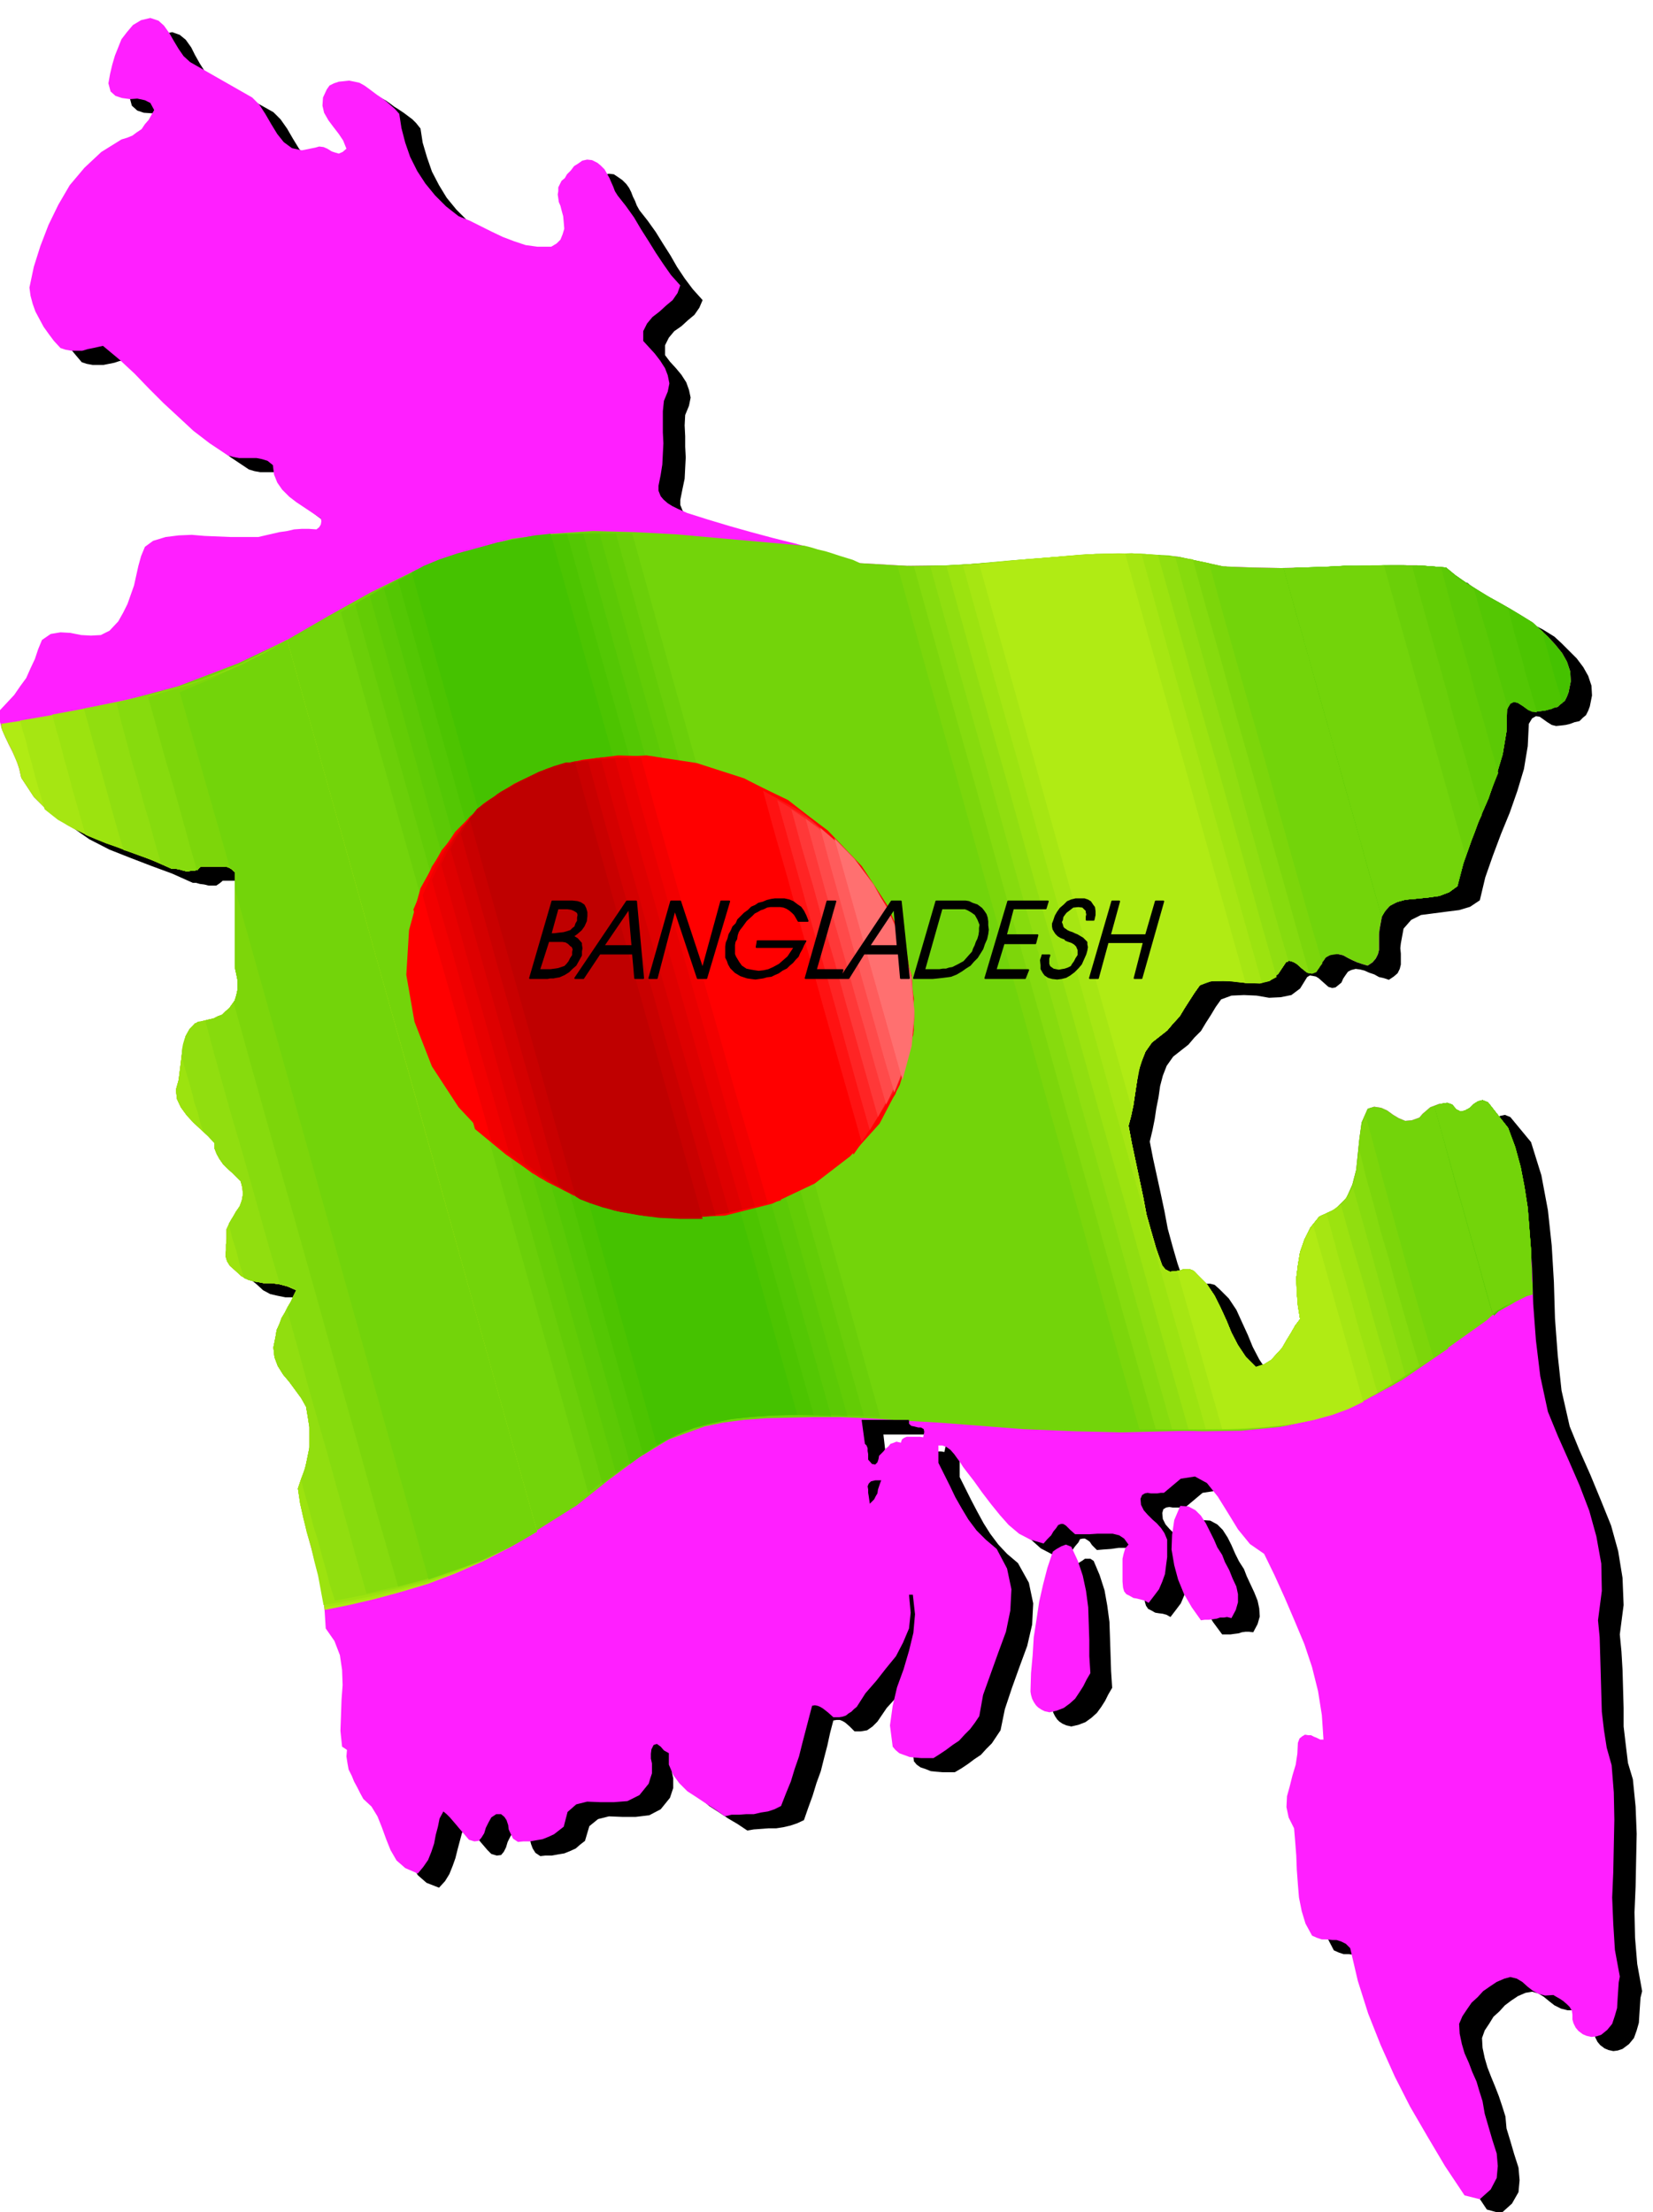 <svg xmlns="http://www.w3.org/2000/svg" width="490.455" height="656.317" fill-rule="evenodd" stroke-linecap="round" preserveAspectRatio="none" viewBox="0 0 3035 4062"><style>.brush1{fill:#000}.pen1{stroke:none}.brush2{fill:#ff1fff}.brush3{fill:#73d40a}.brush4{fill:#6bcf08}.brush5{fill:#63cc05}.brush6{fill:#5cc905}.brush7{fill:#54c703}.brush8{fill:#4dc400}.brush9{fill:#45c200}.brush10{fill:#b0eb14}.brush11{fill:#a6e612}.brush12{fill:#9ce30f}.brush13{fill:#91de0f}.brush14{fill:#87db0d}.brush15{fill:#7dd60a}.brush16{fill:red}.pen2{stroke:#000;stroke-width:3;stroke-linejoin:round}</style><path d="m2730 4057-36-54-33-54-31-55-28-55-26-58-23-58-20-60-15-60-8-8-8-4-9-2h-8l-9-1h-9l-9-3-9-4-12-23-7-23-4-25-2-24-3-26-1-26-2-26-3-24-10-21-4-19 1-19 5-19 5-20 6-20 3-20 1-20 3-7 5-4 6-3 6 1h6l6 2 6 3 6 3h3l-3-45-6-44-11-44-14-42-18-44-17-42-20-42-18-39-27-18-21-27-20-31-18-29-20-25-22-12-26 4-31 26h-6l-6 1h-12l-6-1-6 1-5 3-2 7 1 11 5 10 7 8 9 9 8 7 8 9 5 9 5 12v16l1 16-2 15-2 16-5 14-6 14-9 12-10 13-7-4-7-2-8-1-6-1-7-4-6-3-4-6-2-7-1-11v-10l-1-10v-21l2-10 3-9 6-8-8-11-9-6-12-3h-28l-14 2-14 1-12 1-5-5-4-4-4-6-4-3-5-3h-4l-5 1-3 6-6 7-5 7-6 7-7 8-24-7-21-11-19-17-17-18-17-21-16-21-15-21-14-18-6-7-5-8-6-8-5-7-7-8-7-5-8-3h-7v31l10 20 11 22 11 21 12 22 12 19 15 20 16 17 20 17 20 36 8 38-2 39-9 39-14 38-14 39-13 39-8 39-8 12-8 12-10 10-10 11-12 8-12 9-12 8-12 7h-22l-12-1-10-1-10-4-9-3-7-5-5-6-5-39 5-36 8-34 12-33 11-34 8-33 3-35-4-36h-6l3 33-4 30-10 26-14 25-18 23-19 23-20 22-17 25-9 9-10 7-6 1-6 1h-11l-9-9-8-7-5-3-5-2h-6l-6 1-6 23-5 23-6 23-6 24-8 22-7 23-8 22-8 23-13 6-12 4-13 3-13 2h-14l-13 1-14 1-12 2-18-12-17-10-18-12-17-11-16-14-11-16-8-18v-21l-8-6-6-7-7-6-7 2-4 8-1 9v9l2 9v18l-3 9-3 9-17 21-21 11-25 3h-24l-25-1-20 5-16 13-8 27-9 7-8 7-11 5-10 4-12 2-11 2h-12l-9 1-9-6-5-8-3-8-2-8-4-9-3-7-6-5h-9l-9 6-5 9-5 10-3 10-4 8-5 6-8 1-10-3-7-7-6-7-6-7-5-6-6-7-6-7-6-6-5-5-7 14-4 15-4 15-4 16-5 14-6 15-8 13-11 12-23-9-16-14-11-19-7-20-8-22-7-20-11-19-16-14-6-11-5-10-6-11-5-10-5-12-2-11-2-13 1-12-8-5-4-29 1-28 1-29 2-28-2-28-4-27-10-26-16-23-2-32-4-32-7-32-7-31-9-33-8-32-8-33-5-32 6-18 6-18 4-19 4-19 1-20 1-19-2-19-3-18-10-16-11-15-11-15-11-13-10-16-6-16-3-18 4-20 2-12 4-11 5-11 6-9 5-10 5-10 5-11 5-10-15-8-15-4-15-2h-14l-15-3-13-3-13-7-12-11-10-8-5-8-2-10v-21l2-10v-18l5-11 7-10 6-10 7-10 4-11 2-11-1-13-4-12-9-8-8-8-9-8-7-7-7-9-5-9-4-10v-10l-11-13-13-12-14-13-12-13-11-16-7-15-2-17 4-18 3-16 2-16 1-17 4-16 4-16 7-12 10-10 16-5 8-2 9-2 8-4 9-4 6-6 7-6 5-7 5-7 3-9 2-9v-19l-2-10-2-10-1-9v-170l-7-6-6-3-8-1h-41l-6 5-6 4h-14l-8-2-8-1-7-2h-6l-38-17-38-14-39-15-38-15-37-19-33-23-29-29-23-35-4-17-6-15-7-15-7-14-7-15-6-14-4-16-1-16 15-15 13-15 12-16 11-15 8-18 7-17 6-18 7-17 16-11 18-3 18 1 20 4 18 1 19-1 17-8 17-17 9-16 7-16 5-17 6-17 4-18 4-17 5-18 7-17 15-12 23-6 24-3 24-1 24 1 24 1 24 1h50l12-3 14-3 13-3 14-2 13-3h14l13-1 14 2 5-5 4-4v-6l-2-4-15-11-15-10-15-11-13-10-12-13-9-12-7-15-2-17-10-8-9-4-11-2h-32l-11-2-10-3-33-22-30-23-27-25-26-25-27-27-26-27-29-27-30-25-10 2-9 3-10 2-10 2h-20l-11-2-9-3-11-13-10-12-9-14-8-13-8-15-5-14-4-15-1-15 8-38 12-38 14-39 19-36 21-36 27-33 31-29 38-23 9-3 10-3 8-6 8-7 6-9 7-8 6-9 6-9-8-12-10-6-14-2h-13l-15-1-12-4-10-9-4-15 3-17 4-16 5-17 6-15 6-15 10-14 11-12 15-10 18-4 14 5 11 9 10 14 7 14 9 16 9 14 12 11 114 64 13 13 12 17 11 19 11 18 12 15 15 10 18 4 25-5 7-2 8 2 7 3 8 5 6 2 7 2 6-3 7-7-6-14-8-13-10-12-8-12-8-14-4-13 1-15 7-15 6-7 8-5 9-3h10l9-1 10 2 9 3 9 5 7 5 8 6 8 5 9 6 8 6 8 6 7 7 8 10 4 26 8 27 9 26 13 25 14 23 18 22 20 20 23 18 20 8 20 10 20 10 21 10 21 8 22 7 22 3h25l10-6 7-7 4-10 3-10-1-12v-11l-2-11-2-8-4-7-2-7-1-6v-13l3-6 3-6 6-5 5-8 6-7 7-8 8-5 7-5 9-2 9 1 9 6 7 5 7 7 5 7 4 8 3 8 4 8 3 8 5 9 15 19 15 21 13 21 14 22 12 21 14 21 15 20 18 20-6 14-9 13-12 10-12 11-13 9-10 12-7 14v18l9 12 11 12 10 12 9 14 5 14 3 14-3 15-7 17-1 19 1 20v19l1 20-1 19-1 20-4 19-4 20v9l4 10 5 7 9 7 8 4 10 5 9 4 9 5 38 11 39 12 40 11 40 11 39 10 40 12 39 11 40 14 86 5 85-1 83-7 84-7 82-7 82-1 82 5 84 18 54 2 52 1 50-1h51l49-2h100l52 4 17 14 20 13 19 12 21 13 20 11 21 12 21 11 21 13 13 12 14 14 14 14 12 16 9 16 6 18 1 18-4 20-3 8-4 8-6 5-6 6-9 2-8 3-8 2-8 1-10 1-8-2-8-5-7-5-7-5-7-1-7 4-6 10-2 41-7 42-12 40-14 40-16 39-15 40-14 40-10 42-18 12-20 6-24 3-23 3-23 3-18 9-14 16-5 27-1 9 1 10v20l-2 8-4 8-7 6-9 6-9-3-9-2-9-5-9-3-9-4-8-2-8-1-8 2-6 3-5 7-4 6-3 7-6 5-5 4-6 1-7-2-9-8-9-8-5-3-5-1-6-1-5 3-13 21-16 12-20 4-21 1-23-4-23-1-23 1-19 7-10 14-9 15-9 14-9 15-12 12-11 13-14 11-14 11-12 17-7 18-5 19-3 21-4 20-3 20-4 20-5 21 6 31 7 32 7 32 7 33 6 32 9 33 9 31 11 32 6 7 8 3 9-1 9-1 8-3h9l8 2 9 8 17 17 14 21 10 22 11 24 9 22 12 23 14 21 20 19 15-5 13-8 10-11 10-11 8-14 9-13 8-14 9-12-5-25-2-24v-25l3-24 4-25 8-23 11-21 15-20 30-15 20-20 12-24 7-27 2-30 3-29 4-28 10-24 12-4 13 2 11 4 11 8 11 6 12 5 12-1 14-5 6-8 7-6 7-6 9-3 7-3 8-1 8-1 9 3 7 10 8 4 8-2 8-5 8-7 8-5 9-2 10 4 38 46 19 61 12 64 7 65 4 67 2 67 5 67 7 65 15 66 18 44 20 45 19 46 19 47 13 47 8 49 2 50-7 54 3 31 2 34 1 35 1 35v34l4 34 4 33 9 30 5 50 2 50-1 48-1 49-2 47 1 47 4 48 9 50-3 12-1 15-1 15-1 16-4 14-5 14-9 11-12 9-9 3-8 1-9-2-7-3-8-6-5-6-4-8-2-7v-9l-2-7-4-7-5-4-6-6-6-3-6-4-5-3h-15l-12-3-12-6-9-7-11-9-10-6-11-3-12 2-14 6-12 8-12 9-10 11-11 10-8 13-8 12-5 14 1 18 4 19 5 17 7 18 7 17 7 18 6 18 6 19 2 22 7 23 7 24 8 25 2 23-2 22-12 21-20 18-26-7zM1627 2677l3 3 3 5v5l1 6v10l7 8 6 1 4-4 2-6 1-6 8-7 9-10 4-5 5-2 6-2 7 2 2-6 5-3 4-2h12l6 1h6l6 1 2-10-1-6-4-3h-5l-7-1-6-1-3-4v-7h-88l5 43zm10 110 3-4 4-4 3-6 4-5 1-7 3-6 1-6 3-5h-13l-7 2-4 4-2 5 1 6v6l1 7 1 6 1 7z" class="pen1 brush1"/><path d="m1931 3132 1-33 3-33 2-33 5-32 5-33 7-31 8-31 10-30 8-6 8-5 4-3h10l6 4 11 26 9 28 5 28 4 30 1 29 1 30 1 31 2 31-7 12-6 12-7 11-8 11-10 9-11 8-13 5-13 3-9-2-7-3-6-4-4-4-4-6-3-6-2-7-1-6zm313-131-17-23-14-24-11-27-7-26-4-29 1-27 4-28 11-26 15 1 13 7 10 10 9 14 7 14 7 16 7 14 9 14 5 13 7 15 7 15 6 15 3 14 1 15-4 14-8 15-8-1h-6l-7 1-6 2-8 1-7 1h-15z" class="pen1 brush1"/><path d="m2689 4031-36-54-32-54-32-55-28-55-26-58-23-58-19-60-14-60-8-8-8-4-9-3h-8l-10-1h-9l-9-3-9-4-12-22-7-23-5-25-2-24-2-27-1-26-2-26-2-24-10-20-4-19 1-20 5-18 5-20 6-20 3-20 1-20 3-8 5-4 5-3 6 1h5l6 3 5 2 6 3h6l-3-45-7-44-11-44-14-42-18-43-18-42-19-42-19-39-26-18-22-27-19-31-18-29-20-25-22-12-26 4-31 26h-6l-6 1h-12l-6-1-5 1-5 3-3 7 1 11 5 10 7 8 9 9 8 7 8 9 6 9 5 12v32l-2 15-2 16-5 14-6 14-9 12-10 13-7-4-7-2-8-2-6-1-7-4-6-3-4-5-2-7-1-11v-42l2-9 3-10 6-7-8-11-9-6-12-3h-28l-15 1h-26l-9-8-8-8-5-3h-4l-5 2-4 6-5 6-4 7-7 7-7 8-24-7-21-11-19-16-16-18-17-21-16-21-15-21-14-18-6-8-5-8-6-8-5-7-7-8-7-5-8-3h-7v32l10 20 11 22 10 21 12 21 12 20 15 20 17 17 20 17 19 36 8 38-2 39-8 39-14 38-14 39-14 39-7 39-8 12-9 12-10 10-10 11-12 8-12 9-12 8-11 7h-23l-12-1-9-1-11-4-8-3-7-6-5-6-5-39 5-36 8-34 12-33 10-34 8-33 3-34-4-36h-7l3 33-3 29-11 26-13 25-18 22-18 23-20 23-16 25-5 4-5 5-5 3-5 4-6 2-6 1h-11l-10-9-9-7-5-3-5-2-5-1-5 1-6 23-6 23-6 23-6 24-8 23-7 23-9 22-9 23-12 6-12 4-13 2-13 3h-14l-13 1h-14l-12 3-17-12-17-11-18-12-17-11-15-15-11-15-8-19v-21l-9-5-6-7-7-5-6 2-4 8-1 8v9l2 9v18l-3 9-3 10-17 21-22 11-25 2h-24l-25-1-20 5-16 14-7 27-9 7-9 7-11 5-10 4-12 2-11 2h-12l-10 1-9-6-4-8-4-9-1-8-3-9-4-6-6-5h-9l-9 6-5 9-5 10-3 10-5 8-5 6-8 1-10-3-6-7-6-7-6-7-5-6-6-7-6-7-6-6-6-5-7 13-3 15-4 15-3 16-5 15-6 15-9 13-10 12-23-10-16-14-11-19-8-20-8-22-8-20-11-18-15-14-6-11-5-10-6-11-4-10-6-12-2-11-2-13 1-12-9-6-3-29 1-28 1-29 2-27-1-28-4-27-10-26-16-23-2-32-4-32-7-32-8-31-9-33-8-32-8-33-5-32 6-18 7-18 4-19 4-19v-39l-3-19-3-18-9-16-11-15-11-15-11-13-10-16-6-16-2-18 4-20 2-12 5-11 4-11 6-10 5-10 6-10 5-11 5-10-16-7-15-4-15-2h-14l-15-3-13-3-13-7-12-11-9-8-5-8-3-10 1-10v-11l1-10v-18l5-11 6-10 6-11 7-10 4-11 2-11-1-12-3-12-8-8-8-8-9-8-7-7-7-10-5-9-4-10v-10l-12-13-13-12-14-13-12-13-11-15-7-15-2-17 5-18 2-16 2-16 2-17 3-16 4-16 7-12 10-11 17-5 8-2 9-2 8-4 8-3 6-6 7-6 5-7 5-7 3-10 2-9v-19l-2-10-2-9-1-9v-170l-7-6-6-3-8-1h-41l-6 5-6 3h-7l-7 1-8-2-7-2-7-1h-6l-38-17-39-14-39-15-38-15-37-19-33-23-29-29-23-35-4-17-5-15-7-15-7-14-7-15-6-14-4-16-1-16 14-15 14-15 11-16 11-15 8-18 8-17 6-18 7-17 16-11 18-3 18 1 20 4 18 1 18-1 16-8 16-17 9-16 8-16 6-17 6-17 4-18 4-18 5-18 7-17 15-11 23-7 24-3 24-1 24 2 24 1 24 1h50l13-3 13-3 13-3 14-2 13-3 14-1h13l14 1 5-4 3-5 1-6-1-5-15-10-15-10-15-10-13-10-13-13-9-13-6-15-2-17-10-8-10-3-10-2h-32l-11-2-10-3-33-22-30-23-28-26-27-25-27-27-26-27-28-26-30-25-9 2-9 2-10 2-10 3h-20l-11-2-9-3-12-13-9-12-10-14-7-13-8-15-5-14-4-15-2-15 8-38 12-38 15-39 18-37 21-36 27-32 31-29 37-23 10-3 10-4 8-6 9-6 6-9 7-8 5-9 5-9-7-13-10-5-14-3-13 1-15-2-12-4-9-8-4-15 3-17 4-17 5-17 6-15 6-15 10-13 11-13 15-9 17-4 15 5 10 9 10 14 8 14 9 15 9 13 12 11 114 65 13 13 11 17 11 19 11 18 12 15 15 11 18 4 25-5 7-2 8 1 7 3 8 5 6 2 7 2 7-3 7-6-6-15-8-12-10-13-9-12-8-14-3-13 1-15 7-15 5-7 8-4 9-3 10-1 9-1 10 2 9 2 9 5 7 5 8 6 8 6 9 6 8 6 8 7 8 7 8 9 4 26 7 27 9 26 13 26 15 23 18 22 20 20 23 18 20 8 20 10 20 10 21 10 21 8 21 7 22 3h25l10-6 7-7 4-10 3-10-1-12-1-11-3-11-2-8-3-7-1-7-1-7 1-6v-7l3-6 3-6 6-5 4-7 7-7 6-8 8-5 7-5 9-2 9 1 10 5 6 5 7 7 4 7 5 9 3 7 4 9 3 8 5 8 15 19 15 21 13 22 14 22 13 21 14 21 14 20 17 19-5 14-9 13-12 10-12 11-13 10-10 12-7 14v18l10 11 11 12 10 13 9 14 5 13 3 15-3 15-7 17-2 19v39l1 20-1 19-1 20-3 19-4 20v9l4 10 5 6 8 7 8 5 10 5 9 4 9 4 38 12 40 12 39 11 41 11 40 10 40 11 39 12 40 13 86 5 85-1 83-6 84-7 82-7 82-1 81 5 84 18 54 2 52 1 50-1 51-1 49-2 50-1h50l53 4 17 14 20 14 19 12 21 13 20 11 21 12 20 12 21 13 13 12 15 14 13 14 13 16 9 16 6 18 1 18-4 20-3 8-4 8-7 5-6 6-9 2-8 3-9 2-8 1h-9l-8-2-8-5-7-4-8-5-7-1-6 3-6 10-1 41-7 42-12 40-14 41-17 39-15 40-14 40-11 42-17 12-20 6-23 2-23 3-23 4-18 9-14 16-5 27-1 9v29l-2 8-4 8-6 7-9 6-10-3-9-3-9-4-8-4-9-5-9-2-8-1-8 3-7 4-4 6-5 6-3 7-5 5-4 4-7 1-6-1-10-8-9-8-5-3-5-2-5-1-5 3-14 21-16 13-20 4h-20l-23-3-23-1-23 1-19 7-10 14-9 14-9 14-9 15-12 13-11 13-14 11-14 11-12 17-7 18-6 19-3 21-3 20-3 20-4 19-5 19 6 32 7 33 7 33 7 33 6 32 9 32 9 31 11 31 6 7 8 4 9-1 9-1 8-3h9l8 3 8 8 17 17 14 21 11 22 11 24 9 22 12 23 14 21 19 19 15-5 13-8 10-11 10-11 8-14 8-13 8-14 9-12-4-25-2-25-1-25 3-24 4-24 8-23 11-22 16-20 30-14 20-20 11-25 7-27 3-29 3-29 4-29 11-25 12-4 13 2 11 5 11 8 10 6 12 5 12-1 14-5 6-7 7-6 7-6 8-3 8-3 8-1 8-1 8 3 8 9 8 4 8-2 9-5 7-7 8-5 8-2 10 4 37 47 19 61 13 64 7 65 5 67 2 66 5 67 8 66 14 65 18 44 20 45 20 46 18 47 13 47 9 50 1 50-7 54 3 31 1 33 1 34 1 36 1 34 4 34 5 32 9 32 4 50 1 50-1 48-1 49-2 46 2 48 3 48 9 49-2 11-1 15-1 15-1 17-4 14-5 15-9 11-11 9-9 3-9 1-9-2-7-3-8-6-5-6-4-8-2-7v-9l-1-7-4-7-5-5-7-6-6-4-7-4-5-3-15 1-12-3-11-6-9-7-10-9-10-6-12-3-11 3-14 6-12 8-13 9-10 11-11 10-9 13-8 12-6 14 1 18 4 19 5 17 8 18 6 16 8 18 5 17 6 19 4 23 7 24 7 24 8 25 2 23-2 22-11 21-20 18-28-7zM1588 2651l3 3 2 5v5l1 6v10l7 8 6 1 4-4 2-6 1-6 4-4 4-4 4-5 5-4 4-5 6-2 5-2 8 2 2-6 4-3 5-2h24l6 1 2-10-1-5-5-3h-5l-8-2-5-1-4-4v-7h-87l6 44zm9 110 4-4 4-4 3-6 3-5 1-7 2-6 2-6 2-5h-11l-8 2-4 4-2 5 1 6v6l1 6 1 7 1 7z" class="pen1 brush2"/><path d="m2 1334 183-36 142-38 110-42 90-43 76-44 77-43 85-42 107-38 69-19 73-9 74-5 77 2 76 4 78 7 79 7 79 7 12 3 13 4 13 3 13 4 12 4 13 4 13 4 13 6 86 5 85-1 83-6 84-7 82-7 82-1 81 5 84 18 54 2 52 1 50-1 51-1 49-2 50-1h50l53 4 17 14 20 14 19 12 21 13 20 11 21 12 20 12 21 13 13 12 15 14 13 14 13 16 9 16 6 18 1 18-4 20-3 8-4 8-7 5-6 6-9 2-8 3-9 2-8 1h-9l-8-2-8-5-7-4-8-5-7-1-6 3-6 10-1 41-7 42-12 40-14 41-17 39-15 40-14 40-11 42-17 12-20 6-23 2-23 3-23 4-18 9-14 16-5 27-1 9v29l-2 8-4 8-6 7-9 6-10-3-9-3-9-4-8-4-9-5-9-2-8-1-8 3-7 4-4 6-5 6-3 7-5 5-4 4-7 1-6-1-10-8-9-8-5-3-5-2-5-1-5 3-14 21-16 13-20 4h-20l-23-3-23-1-23 1-19 7-10 14-9 14-9 14-9 15-12 13-11 13-14 11-14 11-12 17-7 18-6 19-3 21-3 20-3 20-4 19-5 19 6 32 7 33 7 33 7 33 6 32 9 32 9 31 11 31 6 7 8 4 9-1 9-1 8-3h9l8 3 8 8 17 17 14 21 11 22 11 24 9 22 12 23 14 21 19 19 15-5 13-8 10-11 10-11 8-14 8-13 8-14 9-12-4-25-2-25-1-25 3-24 4-24 8-23 11-22 16-20 30-14 20-20 11-25 7-27 3-29 3-29 4-29 11-25 12-4 13 2 11 5 11 8 10 6 12 5 12-1 14-5 6-7 7-6 7-6 8-3 8-3 8-1 8-1 8 3 8 9 8 4 8-2 9-5 7-7 8-5 8-2 10 4 37 47 13 35 10 37 7 37 6 39 3 39 3 39 1 40 2 40-11 3-10 5-10 5-10 6-11 6-11 6-11 7-10 9-97 69-77 51-67 35-62 24-68 13-78 8-98 3-124 3-41-1-44-1-48-2-48-2-52-4-51-4-53-4-53-3v-2h-28l-50-3-48-2h-48l-44 1-44 1-41 3-38 5-34 7-66 24-56 34-54 40-59 47-75 47-96 49-127 47-165 44-5-28-5-28-7-27-7-27-8-27-7-27-6-27-4-27 6-18 7-18 4-19 4-19v-39l-3-19-3-18-9-16-11-15-11-15-11-13-10-16-6-16-2-18 4-20 2-12 5-11 4-11 6-10 5-10 6-10 5-11 5-10-16-7-15-4-15-2h-14l-15-3-13-3-13-7-12-11-9-8-5-8-3-10 1-10v-11l1-10v-18l5-11 6-10 6-11 7-10 4-11 2-11-1-12-3-12-8-8-8-8-9-8-7-7-7-10-5-9-4-10v-10l-12-13-13-12-14-13-12-13-11-15-7-15-2-17 5-18 2-16 2-16 2-17 3-16 4-16 7-12 10-11 17-5 8-2 9-2 8-4 8-3 6-6 7-6 5-7 5-7 3-10 2-9v-19l-2-10-2-9-1-9v-170l-7-6-6-3-8-1h-41l-6 5-6 3h-7l-7 1-8-2-7-2-7-1h-6l-38-17-39-14-39-15-38-15-37-19-33-23-29-29-23-35-3-14-3-12-5-12-5-11-6-12-6-11-5-11-4-11z" class="pen1 brush3"/><path d="m1054 2757 73-56 64-41 59-31 60-19 64-12 75-3 88 1 109 6-454-1622-72-3-70 3-70 8-71 15-74 21-75 30-79 37-81 48 454 1618z" class="pen1 brush3"/><path d="m1080 2741 64-49 57-37 54-27 55-17 59-11 68-4 80 1 99 5-57-204-57-203-57-203-57-202-57-203-57-202-57-203-56-202-64-3-64 4-65 8-65 14-67 19-69 27-70 33-71 42 56 201 57 202 57 202 57 203 56 201 57 203 57 202 57 203z" class="pen1 brush4"/><path d="m1106 2724 56-42 50-32 48-23 50-15 53-11 62-4h73l88 3-57-203-57-202-57-203-57-202-57-203-57-202-57-203-56-202-58-1-57 4-59 8-59 13-61 17-61 23-62 29-62 36 56 201 57 202 57 202 57 202 56 201 57 203 57 201 57 203z" class="pen1 brush5"/><path d="m1131 2705 47-34 44-26 42-20 45-13 48-10 56-4 65-1 78 3-57-203-57-202-57-203-57-202-57-203-57-202-57-203-56-202h-50l-51 4-54 8-53 12-55 15-54 21-54 24-51 30 56 201 56 202 57 201 57 202 56 201 57 201 56 201 57 202z" class="pen1 brush6"/><path d="m1157 2688 38-28 38-21 36-16 40-11 42-9 50-3 57-2 68 2-57-203-57-202-57-203-57-202-57-203-57-202-57-203-56-202-43 1-45 5-48 8-47 12-49 14-47 17-46 20-41 24 56 200 56 201 56 201 57 201 56 201 57 201 57 201 57 201z" class="pen1 brush7"/><path d="m1181 2671 30-20 31-16 32-13 35-9 36-8 43-4 49-3h57l-57-203-57-202-57-203-56-201-57-203-56-202-57-202-56-202-36 2-39 6-42 7-41 11-43 12-40 15-38 15-31 18 56 200 56 200 56 201 57 201 56 200 56 201 56 201 57 201z" class="pen1 brush8"/><path d="m1206 2654 22-13 24-11 26-10 30-7 32-7 36-4 41-3 47-1-453-1618-29 3-32 6-37 7-36 10-37 10-33 11-29 12-22 12 450 1603z" class="pen1 brush9"/><path d="m596 2956 45-9 47-11 48-13 50-15 50-19 50-22 50-26 50-29-459-1637-53 30-52 25-54 22-57 19-64 15-71 15-82 14-92 14 2 12 6 12 5 12 7 13 5 12 5 12 4 12 3 14 23 35 29 29 33 23 37 19 38 15 39 15 39 14 38 17h6l7 1 7 2 8 2 7-1h7l6-3 6-5h41l8 1 6 3 7 6v170l1 9 2 9 2 10v19l-2 9-3 10-5 7-5 7-7 6-6 6-8 3-8 4-9 2-8 2-17 5-10 11-7 12-4 16-3 16-2 17-2 16-2 16-5 18 2 17 7 15 11 15 12 13 14 13 13 12 12 13v10l4 10 5 9 7 10 7 7 9 8 8 8 8 8 3 12 1 12-2 11-4 11-7 10-6 11-6 10-5 11v18l-1 10v11l-1 10 3 10 5 8 9 8 12 11 13 7 13 3 15 3h14l15 2 15 4 16 7-5 10-5 11-6 10-5 10-6 10-4 11-5 11-2 12-4 20 2 18 6 16 10 16 11 13 11 15 11 15 9 16 3 18 3 19v39l-4 19-4 19-7 18-6 18 4 28 7 28 7 28 8 29 7 27 7 28 5 27 4 28z" class="pen1 brush10"/><path d="m596 2952 44-9 47-9 48-13 51-15 50-19 50-21 50-25 50-29-58-205-57-205-57-205-57-204-58-205-57-204-58-205-57-204-48 27-48 24-50 21-54 18-60 15-67 15-76 13-87 15 5 19 6 20 5 21 6 21 5 20 6 21 6 20 6 21 24 19 28 16 29 14 31 13 30 10 31 12 30 12 30 13h6l7 1 7 2 8 2 7-1h7l6-3 6-5h41l8 1 6 3 7 6v170l1 9 2 9 2 10v19l-2 9-3 10-5 7-5 7-7 6-6 6-8 3-8 4-9 2-8 2-17 5-10 11-7 12-4 16-3 16-2 17-2 16-2 16-5 18 2 17 7 15 11 15 12 13 14 13 13 12 12 13v10l4 10 5 9 7 10 7 7 9 8 8 8 8 8 3 12 1 12-2 11-4 11-7 10-6 11-6 10-5 11v18l-1 10v11l-1 10 3 10 5 8 9 8 12 11 13 7 13 3 15 3h14l15 2 15 4 16 7-5 10-5 11-6 10-5 10-6 10-4 11-5 11-2 12-4 20 2 18 6 16 10 16 11 13 11 15 11 15 9 16 3 18 3 19v39l-4 19-4 19-7 18-6 18 4 27 6 28 7 27 8 28 7 27 7 27 5 27 5 28z" class="pen1 brush11"/><path d="m594 2947 42-7 46-9 49-12 51-13 51-18 52-21 50-26 51-29-58-205-57-205-57-205-57-204-58-205-57-204-58-205-57-204-43 23-42 21-45 19-47 17-54 15-58 15-67 13-75 14 7 27 8 27 7 28 8 28 7 27 8 28 8 28 8 28 19 8 20 8 20 7 21 8 19 7 20 7 19 8 20 9h6l7 1 7 2 8 2 7-1h7l6-3 6-5h41l8 1 6 3 7 6v170l1 9 2 9 2 10v19l-2 9-3 10-5 7-5 7-7 6-6 6-8 3-8 4-9 2-8 2-17 5-10 11-7 12-4 16-3 16-2 17-2 16-2 16-5 18 2 17 7 15 11 15 12 13 14 13 13 12 12 13v10l4 10 5 9 7 10 7 7 9 8 8 8 8 8 3 12 1 12-2 11-4 11-7 10-6 11-6 10-5 11v18l-1 10v11l-1 10 3 10 5 8 9 8 12 11 13 7 13 3 15 3h14l15 2 15 4 16 7-5 10-5 11-6 10-5 10-6 10-4 11-5 11-2 12-4 20 2 18 6 16 10 16 11 13 11 15 11 15 9 16 3 18 3 19v39l-4 19-4 19-7 18-6 18 4 26 6 27 6 27 8 27 6 26 7 27 5 27 5 27z" class="pen1 brush12"/><path d="m615 2939 36-7 42-8 46-10 49-13 50-17 50-20 50-25 48-27-58-205-57-205-57-205-57-204-58-205-57-204-58-205-57-204-36 20-36 19-39 17-42 16-47 14-51 14-58 13-64 13 9 32 9 33 9 32 9 33 9 32 9 33 9 32 10 33 11 3 11 4 11 4 11 4 11 4 11 5 11 4 11 6h6l7 1 7 2 8 2 7-1h7l6-3 6-5h41l8 1 6 3 7 6v170l1 9 2 9 2 10v19l-2 9-3 10-5 7-5 7-7 6-6 6-8 3-8 4-9 2-8 2-12 2-8 6-7 7-5 9-4 9-3 10-2 11v12l4 16 5 17 5 17 5 18 4 17 6 17 4 17 6 18 5 5 6 6 5 5 5 6v10l4 10 5 9 7 10 7 7 9 8 8 8 8 8 4 11 1 11-2 10-2 10-6 9-6 9-6 9-5 9 3 12 3 13 4 12 4 13 3 12 3 12 4 13 4 13 11 4 11 3 12 1 12 1h12l12 3 13 3 13 7-5 10-5 11-6 10-5 10-6 10-4 11-5 11-2 12-4 20 2 18 6 16 10 16 11 13 11 15 11 15 9 16 3 16 3 18 1 17v18l-3 16-3 17-5 16-5 17 7 27 8 28 7 28 9 28 7 27 8 28 7 27 9 28z" class="pen1 brush13"/><path d="m673 2926 29-7 36-8 39-10 42-12 42-16 44-18 41-20 40-23-58-205-57-205-57-205-57-204-58-205-57-204-58-205-57-204-30 17-31 16-33 15-36 16-41 13-43 14-48 12-51 13 9 36 10 37 10 37 11 37 10 37 11 37 10 37 11 38 5 1 5 3 4 2 5 2h6l7 1 7 2 8 2 7-1h7l6-3 6-5h41l8 1 6 3 7 6v170l1 9 2 9 2 10v19l-2 9-3 10-5 7-5 7-7 6-6 6-8 3-7 4-8 2-8 2 16 60 17 61 17 60 18 61 17 60 17 61 17 60 18 61 6 1 8 2 8 3 8 5-4 9-4 9-5 9-4 9 18 64 18 66 18 64 19 66 18 65 18 65 18 65 19 66z" class="pen1 brush14"/><path d="m731 2913 23-6 29-8 32-10 35-12 35-15 36-15 33-17 32-18-58-205-57-205-57-205-57-204-58-205-57-204-58-205-57-204-23 14-26 14-29 14-30 14-34 13-35 13-39 11-39 12 11 39 11 40 11 40 12 40 11 39 11 40 11 40 12 41 3-4 4-4h41l8 1 6 3 7 6v170l1 9 2 9 2 10v19l-2 9-3 10-1 1-1 3 37 133 38 135 38 133 38 135 37 133 38 134 37 134 39 135z" class="pen1 brush15"/><path d="m787 2900 17-6 23-8 26-9 29-11 28-13 28-13 25-14 23-14-459-1637-17 10-20 12-24 12-24 13-28 12-27 13-29 12-28 12 92 322 5 3 4 5v30l356 1269zm831-1862 444 1586 74 2 73 2 70-1 71-7 71-17 75-27 78-42 85-58-126-440-6-3h-5l-6 1-5 2-11 25-4 29-3 29-3 29-7 27-11 25-20 20-30 14-16 20-11 22-8 23-4 24-3 24 1 25 2 25 4 25-9 12-8 14-8 13-8 14-10 11-10 11-13 8-15 5-19-19-14-21-12-23-9-22-11-24-11-22-14-21-17-17-8-8-8-3h-9l-8 3-9 1-9 1-8-4-6-7-11-31-9-31-9-32-6-32-7-33-7-33-7-33-6-32 5-19 4-19 3-20 3-20 3-21 6-19 7-18 12-17 14-11 14-11 11-13 12-13 9-15 9-14 9-14 10-14 19-7 23-1 23 1 23 3h20l20-4 16-13 14-21 5-3 5 1 5 2 5 3 9 8 10 8 6 1 7-1 4-4 5-5 3-7 5-6 4-6 7-4 6-1 7-1-202-712h-6l-78-17-78-6h-78l-77 6-79 6-78 7-80 4-80-2z" class="pen1 brush3"/><path d="m1648 1040 55 198 56 198 55 198 56 198 55 198 56 198 55 198 56 198 67 1 66 2 64-2 66-6 65-15 68-24 70-37 74-50-17-56-16-56-16-56-15-55-16-57-15-55-15-56-15-55-8 24-4 28-2 27-3 28-8 25-11 22-20 19-29 14-16 20-11 22-8 23-4 24-3 24 1 25 2 25 4 25-9 12-8 14-8 13-8 14-10 11-10 11-13 8-15 5-19-19-14-21-12-23-9-22-11-24-11-22-14-21-17-17-8-8-8-3h-9l-8 3-9 1-9 1-8-4-6-7-11-31-9-31-9-32-6-32-7-33-7-33-7-33-6-32 5-19 4-19 3-20 3-20 3-21 6-19 7-18 12-17 14-11 14-11 11-13 12-13 9-15 9-14 9-14 10-14 19-7 23-1 23 1 23 3h20l20-4 16-13 14-21 5-3 5 1 5 2 5 3 9 8 10 8 9 2 8-3 5-8 6-8-27-93-26-92-26-92-25-91-27-93-26-91-26-92-25-91-72-14-70-4-71 2-70 5-72 6-71 7-73 3-73 1z" class="pen1 brush15"/><path d="m1678 1040 55 198 56 198 55 198 56 198 55 198 56 198 55 198 56 198 60 1 60 1 58-2 60-6 59-13 61-21 61-32 65-44-15-50-14-49-14-49-13-49-15-50-13-50-14-50-12-49-3 18-3 19-4 18-6 18-9 15-12 14-16 11-21 9-16 20-11 22-8 23-4 24-3 24 1 25 2 25 4 25-9 12-8 14-8 13-8 14-10 11-10 11-13 8-15 5-19-19-14-21-12-23-9-22-11-24-11-22-14-21-17-17-8-8-8-3h-9l-8 3-9 1-9 1-8-4-6-7-11-31-9-31-9-32-6-32-7-33-7-33-7-33-6-32 5-19 4-19 3-20 3-20 3-21 6-19 7-18 12-17 14-11 14-11 11-13 12-13 9-15 9-14 9-14 10-14 19-7 23-1 23 1 23 3h20l20-4 16-13 14-21 5-3 5 1 5 2 5 3 9 8 10 8h2l2 2-27-96-27-96-27-95-27-95-27-95-26-95-27-95-26-94-65-8-63-2-64 1-63 5-64 5-63 6-65 4-65 2z" class="pen1 brush14"/><path d="m1708 1040 55 198 56 198 55 198 56 198 55 198 56 198 55 198 56 198h53l53 1 53-3 53-5 53-12 54-18 54-26 55-36-12-44-12-43-12-43-12-43-12-44-12-43-12-43-12-42-5 8-4 8-6 7-6 8-9 6-9 7-11 5-12 5-16 20-11 22-8 23-4 24-3 24 1 25 2 25 4 25-9 12-8 14-8 13-8 14-10 11-10 11-13 8-15 5-19-19-14-21-12-23-9-22-11-24-11-22-14-21-17-17-8-8-8-3h-9l-8 3-9 1-9 1-8-4-6-7-11-31-9-31-9-32-6-32-7-33-7-33-7-33-6-32 5-19 4-19 3-20 3-20 3-21 6-19 7-18 12-17 14-11 14-11 11-13 12-13 9-15 9-14 9-14 10-14 19-7 23-1 23 1 23 3h20l20-4 16-13 14-21 2-1h3l-27-93-26-93-26-93-25-93-27-93-26-93-26-93-25-92-56-6h-56l-56 1-55 5-57 5-56 5-57 4-57 3z" class="pen1 brush13"/><path d="m1738 1040 55 198 56 198 55 198 56 198 55 198 56 198 55 198 56 198h92l47-3 48-5 47-10 48-15 46-22 46-29-12-42-12-40-12-42-11-40-12-42-12-40-12-42-11-40-9 6-9 6-6 2-5 3-6 2-5 3-16 20-11 22-8 23-4 24-3 24 1 25 2 25 4 25-9 12-8 14-8 13-8 14-10 11-10 11-13 8-15 5-19-19-14-21-12-23-9-22-11-24-11-22-14-21-17-17-8-8-8-3h-9l-8 3-9 1-9 1-8-4-6-7-11-31-9-31-9-32-6-32-7-33-7-33-7-33-6-32 5-19 4-19 3-20 3-20 3-21 6-19 7-18 12-17 14-11 14-11 11-13 12-13 9-15 9-14 9-14 10-14 15-8 19-1 19 1 20 3 18 1 19 1 16-4 15-8-28-98-27-97-27-97-27-96-28-97-27-97-27-97-27-96-48-3-48 1-48 2-48 4-49 4-49 5-49 4-49 4z" class="pen1 brush12"/><path d="m1768 1038 55 198 56 198 55 198 56 199 55 198 56 198 56 198 57 199 38-1 40-1 40-3 42-5 40-9 40-11 39-16 36-21-12-42-12-41-12-41-11-41-12-42-12-40-11-41-11-40-7 2-7 3-16 20-11 22-8 23-4 24-3 24 1 25 2 25 4 25-9 12-8 14-8 13-8 14-10 11-10 11-13 8-15 5-19-19-14-21-12-23-9-22-11-24-11-22-14-21-17-17-8-8-8-3h-9l-8 3-9 1-9 1-8-4-6-7-11-31-9-31-9-32-6-32-7-33-7-33-7-33-6-32 5-19 4-19 3-20 3-20 3-21 6-19 7-18 12-17 14-11 14-11 11-13 12-13 9-15 9-14 9-14 10-14 12-6 14-2 15-1 15 2 14 1 15 2h29l-28-99-28-99-28-98-27-98-28-99-28-99-27-98-27-98-42-1-40 1-41 3-40 3-41 3-41 4-42 4-41 4z" class="pen1 brush11"/><path d="m1798 1036 281 1003 2-17 3-16 3-17 3-15 3-16 5-16 7-15 10-13 14-11 14-11 11-13 12-13 9-15 9-14 9-14 10-14 9-5 10-2 10-1h22l11 1 11 1 11 2-221-788h-34l-33 1-34 2-33 3-34 3-33 3-34 3-33 4zm364 1300 82 288 31-1 34-2 35-3 35-4 34-7 33-9 30-11 27-13-92-325-12 19-8 21-6 21-3 22-2 22 1 23 2 22 4 23-9 12-8 14-8 13-8 14-10 11-10 11-13 8-15 5-19-19-14-21-12-23-9-22-11-24-11-22-14-21-17-17-5-6-4-2-4-2h-4l-11 1-9 4z" class="pen1 brush10"/><path d="m2357 1044 180 639 10-17 15-9 18-5 22-2 20-2 21-3 18-7 15-11 11-42 14-40 15-40 17-39 14-41 12-40 7-42 1-41 6-10 6-3 7 1 8 5 7 4 8 5 8 2h9l8-1 9-2 8-3 9-2 6-6 7-5 4-8 3-8 4-20-1-18-6-18-9-16-13-16-13-14-15-14-13-12-21-13-20-12-21-12-20-11-21-13-19-12-20-14-17-14-39-3-38-1h-37l-36 1h-37l-37 2-37 1-37 2zm277 988 109 384 8-8 9-6 9-6 9-5 9-6 9-4 9-5 9-3-2-40-1-39-3-39-3-38-6-38-7-37-10-36-13-35-37-47-10-4-8 2-8 5-7 7-9 5-8 2-8-4-8-9-9-3-7 1-8 2-8 4z" class="pen1 brush9"/><path d="m2357 1044 22 79 23 80 22 80 23 80 22 80 23 80 22 80 23 80 10-17 15-9 18-5 22-2 20-2 21-3 18-7 15-11 11-42 14-40 15-40 17-39 14-41 12-40 7-42 1-41 6-10 6-3 7 1 8 5 7 4 8 5 8 2h9l5-1h6l6-2 6-1 5-3 6-2 4-3 5-3-5-17-5-16-5-16-4-16-5-17-4-16-5-17-3-16-10-9-9-8-21-13-20-12-21-12-20-11-21-13-19-12-20-14-17-14-39-3-38-1h-37l-36 1h-37l-37 2-37 1-37 2zm277 988 13 47 14 48 13 48 14 48 13 47 14 48 13 48 15 48 8-7 9-6 9-5 9-5 9-6 9-4 9-5 9-3-2-40-1-39-3-39-3-38-6-38-7-37-10-36-13-35-37-47-10-4-8 2-8 5-7 7-9 5-8 2-8-4-8-9-9-3-7 1-8 2-8 4z" class="pen1 brush8"/><path d="m2357 1044 22 79 23 80 22 80 23 80 22 80 23 80 22 80 23 80 10-17 15-9 18-5 22-2 20-2 21-3 18-7 15-11 11-42 14-40 15-40 17-39 14-41 12-40 7-42 1-41 6-10 6-3 7 1 7 4 6 5 7 5 7 3 9 1-7-24-7-24-7-24-6-24-7-24-7-24-6-24-6-23-15-9-15-9-15-9-14-8-15-10-14-9-14-10-12-11-39-3-38-1h-37l-36 1h-37l-37 2-37 1-37 2zm277 988 13 47 13 48 13 48 14 48 13 47 14 48 13 48 14 48 9-7 9-6 9-5 9-5 9-6 9-4 9-5 10-3-2-39-1-39-3-39-3-38-6-39-7-36-10-37-13-35-37-47-10-4-8 2-8 5-7 7-9 5-8 2-8-4-8-9-9-3-7 1-8 2-8 4z" class="pen1 brush7"/><path d="m2357 1044 22 79 23 80 22 80 23 80 22 80 23 80 22 80 23 80 10-17 15-9 18-5 22-2 20-2 21-3 18-7 15-11 11-42 14-40 15-40 17-39 14-41 12-40 7-42 1-41 1-1h1l-8-28-8-28-8-28-7-27-8-27-8-27-8-27-7-26-8-6-6-4-8-5-6-4-7-6-6-5-6-6-5-5-39-3-38-1h-37l-36 1h-37l-37 2-37 1-37 2zm277 988 13 47 13 48 13 48 14 48 13 47 14 48 13 48 14 48 9-7 9-6 9-5 9-5 9-5 9-4 9-4 10-3-2-40-1-39-3-39-3-39-6-39-7-36-10-37-13-35-37-47-10-4-8 2-8 5-7 7-9 5-8 2-8-4-8-9-9-3-7 1-8 2-8 4z" class="pen1 brush6"/><path d="m2357 1044 22 79 23 80 22 80 23 80 22 80 23 80 22 80 23 80 10-17 15-9 18-5 22-2 20-2 21-3 18-7 15-11 6-28 9-27 9-26 10-25 10-26 11-25 10-26 10-25-14-48-13-47-14-47-12-47-14-48-13-47-13-47-12-46-38-3-36-1h-36l-35 1h-36l-36 2-36 1-36 2zm277 988 13 47 13 48 13 48 14 48 13 47 14 48 13 48 14 48 8-7 9-6 9-5 9-5 9-5 9-4 10-4 10-3-2-40-1-39-3-39-3-39-6-39-7-36-10-37-13-35-37-47-10-4-8 2-8 5-7 7-9 5-8 2-8-4-8-9-9-3-7 1-8 2-8 4z" class="pen1 brush5"/><path d="m2357 1044 22 79 23 80 22 80 23 80 22 80 23 80 22 80 23 80 10-17 15-9 18-5 22-2 20-2 21-3 18-7 15-11 3-18 5-16 6-17 6-16 6-17 6-15 6-17 7-15-17-57-16-57-17-57-15-57-16-57-16-57-16-57-15-57-31-1h-59l-29 1h-30l-29 2h-29l-29 2zm277 988 13 47 13 47 13 48 14 48 13 47 14 47 13 48 14 48 7-6 8-4 9-6 9-4 9-5 10-4 10-5 11-3-2-40-1-39-3-39-3-39-6-39-7-36-10-37-13-35-37-47-10-4-8 2-8 5-7 7-9 5-8 2-8-4-8-9-9-3-7 1-8 2-8 4z" class="pen1 brush4"/><path d="m2357 1044 180 639 10-17 15-9 18-5 22-2 20-2 21-3 18-7 15-11v-8l2-7 1-7 3-6 2-7 2-7 2-7 3-6-150-534h-23l-23 1-23 1-22 1h-23l-23 1-24 1-23 1zm277 988 107 380 6-5 8-4 8-5 9-4 9-5 11-5 10-5 12-4-2-40-1-39-3-39-3-39-6-39-7-36-10-37-13-35-37-47-10-4-8 2-8 5-7 7-9 5-8 2-8-4-8-9-9-3-7 1-8 2-8 4z" class="pen1 brush3"/><path d="m1095 1392 92-5 92 14 87 28 82 42 72 54 62 65 49 75 34 84 13 85-4 82-22 76-37 71-54 60-65 50-78 37-87 22-95 4-91-13-88-28-80-41-74-56-61-65-49-75-32-82-15-86 5-82 21-77 39-70 52-62 66-49 77-37 89-21z" class="pen1 brush16"/><path d="m759 1670 113 403 57 47 61 42 63 33 69 24 71 14 76 2 80-10 85-21-232-815-67-2-66 8-64 16-61 28-57 37-51 51-43 64-34 79z" class="pen1 brush16"/><path d="m776 1644 15 56 16 56 16 56 16 57 15 56 16 56 16 56 16 57 48 40 54 36 57 28 63 22 65 12 69 4 74-8 78-18-30-103-30-102-29-103-29-102-29-103-29-102-29-102-28-102-58-1-59 8-59 15-55 26-53 33-47 46-40 57-30 69z" class="pen1" style="fill:#f20000"/><path d="m793 1616 17 61 18 62 17 62 18 63 17 62 18 62 18 63 18 63 40 33 47 31 50 24 56 20 59 11 63 4 66-6 71-15-30-104-29-102-29-104-29-102-30-104-29-103-29-103-28-102-50-1-51 8-53 15-50 24-49 31-43 40-37 48-27 59z" class="pen1" style="fill:#e80000"/><path d="m810 1587 19 68 19 68 19 69 20 69 19 68 19 69 19 68 20 69 33 26 39 25 43 20 50 17 53 9 57 4 60-4 64-11-30-104-30-103-29-104-29-103-30-104-29-103-29-103-28-103h-42l-44 8-47 14-45 21-44 27-39 34-34 41-24 48z" class="pen1" style="fill:#de0000"/><path d="m827 1559 21 74 21 75 21 74 21 75 21 74 21 75 21 75 22 75 24 19 32 19 38 15 43 14 47 8 50 5 53-2 56-7-30-105-30-104-30-104-29-103-30-104-29-104-29-104-28-103h-33l-37 7-41 13-40 19-40 23-35 30-30 32-21 39z" class="pen1" style="fill:#d40000"/><path d="m846 1531 22 80 23 81 22 80 23 81 22 80 23 81 22 81 23 81 16 12 25 13 31 12 37 11 40 7 45 5h46l48-4-30-105-29-105-30-104-29-104-30-105-29-103-29-105-28-103h-25l-30 7-35 12-35 17-36 20-31 24-26 25-16 28z" class="pen1" style="fill:#c90000"/><path d="m862 1503 195 694 8 5 18 7 24 8 31 8 34 6 38 5 39 2h41l-234-838h-17l-23 7-28 11-30 15-31 17-28 18-23 17-14 18z" class="pen1" style="fill:#bf0000"/><path d="m1374 1434 73 35 74 58 67 75 55 91 31 99 3 107-33 110-77 111-193-686z" class="pen1 brush16"/><path d="m1401 1452 67 36 68 56 61 71 49 85 28 93 4 99-29 102-67 103-23-81-23-81-23-81-22-80-23-81-22-81-23-80-22-80z" class="pen1" style="fill:#ff1212"/><path d="m1427 1469 61 36 61 54 55 67 44 80 26 86 4 93-24 95-57 95-22-77-21-76-21-76-21-75-22-76-21-76-21-75-21-75z" class="pen1" style="fill:#ff2424"/><path d="m1453 1486 55 37 55 52 48 64 39 74 23 80 5 85-19 86-47 87-20-71-20-71-20-71-19-70-21-71-19-70-21-71-19-70z" class="pen1" style="fill:#ff3838"/><path d="m1479 1503 49 38 48 50 43 60 34 69 20 73 6 78-15 78-37 79-19-66-18-65-19-66-18-65-19-66-19-66-18-66-18-65z" class="pen1" style="fill:#ff4a4a"/><path d="m1506 1520 44 38 41 49 36 56 29 64 18 67 5 70-10 71-27 71-18-61-17-61-17-61-17-60-17-61-17-61-17-61-16-60z" class="pen1" style="fill:#ff5c5c"/><path d="m1532 1539 37 38 35 47 29 52 24 58 15 60 7 63-5 63-17 63-125-444z" class="pen1" style="fill:#ff7070"/><path d="m1892 3106 1-34 3-33 2-33 5-32 5-33 7-31 8-31 10-30 7-5 9-5 8-3 10 4 12 26 9 27 6 28 4 30 1 30 1 30v30l2 31-7 12-6 12-7 11-8 12-10 9-11 8-13 5-13 3-9-2-6-3-6-4-4-4-4-6-3-6-2-7-1-6zm313-131-17-24-14-24-11-27-7-26-5-29 1-27 4-27 11-26 15 1 13 7 10 10 9 14 7 14 8 16 6 14 9 14 5 13 8 15 6 15 7 15 3 14v15l-4 14-8 15-8-2-6 1h-7l-6 2-7 1-7 1h-8l-7 1z" class="pen1 brush2"/><path d="m1007 1728-17 53h21l7-1 7-1 6-2 6-2 4-4 4-5 3-6 4-6v-6l1-5-2-5-3-2-4-4-5-3-6-1h-26zm17-60-13 47h7l8-1 9-1 7-2 6-2 4-4 4-3 2-6 3-5v-6l1-5-1-4-2-2-5-3-5-2-7-1h-18zm-10-13h37l9 1 6 2 6 4 3 6 2 7v7l-1 9-4 9-5 7-8 7-7 5 8 5 7 8v3l1 6-1 6v7l-5 9-5 9-7 6-6 6-8 5-9 4-6 1-5 1h-6l-5 1h-32l41-141zm57 141h-15l95-141h17l13 141h-15l-4-45h-61l-30 45zm90-59-6-69-47 69h53zm129 42 34-124h15l-42 141h-16l-42-126-33 126h-14l40-141h17l41 124zm101-51h88l-4 7-3 7-4 7-3 7-5 5-5 6-6 5-5 5-8 4-7 5-7 3-6 3-8 1-7 2-7 1-7 1-8-1-7-1-6-2-6-2-10-6-8-8-4-7-2-6-3-6v-20l1-7 3-7 2-8 4-7 3-7 6-6 3-7 6-6 6-6 7-5 6-6 7-3 6-4 8-2 7-3 8-2 7-1h17l9 2 7 3 8 6 6 4 5 7 4 8 4 10h-17l-4-7-3-5-5-5-5-4-5-3-5-2-6-1h-19l-6 1-6 3-6 2-5 3-6 3-5 5-10 9-8 11-4 5-3 5-2 6-1 7-3 5-1 6v17l2 5 3 5 3 5 5 7 9 6 5 1 5 1 6 1 7 1 9-1 9-2 9-4 11-6 8-7 8-7 6-9 6-9h-70l2-11zm152 68h-64l40-141h15l-36 126h49l-4 15zm15 0h-15l94-141h17l15 141h-15l-4-45h-64l-28 45zm90-59-6-69-46 69h52zm81-69-32 113h28l6-1h6l6-2 6-1 10-5 11-6 8-9 8-9 2-6 3-6 2-6 3-6 2-7 1-7v-6l1-6-4-10-5-9-7-5-7-4-5-2h-43zm-10-13h54l6 1 6 3 9 3 8 6 4 5 4 6 2 6 1 7v7l1 8-1 8-2 9-4 9-3 9-5 8-5 8-7 7-6 7-8 5-7 5-10 6-10 4-7 1-8 1-9 1-10 1h-34l41-141zm128 62h58l-4 15h-58l-15 49h60l-6 15h-73l42-141h73l-4 13h-60l-13 49zm67 37h13l-2 6v10l2 5 7 5 10 2 5-1 6-1 6-2 6-3 3-5 3-4 3-6 4-6v-10l-3-7-4-4-5-3-6-2-5-2-1-1v-1l-8-3-5-3-4-4-2-3-3-5-1-5v-5l2-5 3-9 4-7 5-7 7-6 6-6 7-3 8-2h16l6 2 5 3 4 6 3 4 1 7v7l-2 9h-13v-6l1-4-1-4v-3l-7-7-8-1-10 1-9 7-4 3-3 4-3 4-1 6-2 4 2 5 1 4 3 4h1l4 3 4 2 6 2 4 2 5 2 5 3 5 3 3 3 4 4v4l1 5-1 6-2 7-4 9-4 9-6 7-7 7-8 6-7 4-8 2-8 1-9-1-7-2-6-4-3-4-4-7v-7l-1-9 3-9zm102 42h-15l41-141h13l-17 62h66l18-62h14l-40 141h-13l17-66h-66l-18 66z" class="pen1 brush1"/><path fill="none" d="m1007 1728-17 53h21l7-1 7-1 6-2 6-2 4-4 4-5 3-6 4-6v-6l1-5-2-5-3-2-4-4-5-3-6-1h-26m17-60-13 47h7l8-1 9-1 7-2 6-2 4-4 4-3 2-6 3-5v-6l1-5-1-4-2-2-5-3-5-2-7-1h-18" class="pen2"/><path fill="none" d="M1014 1655h37l9 1 6 2 6 4 3 6 2 7v7l-1 9-4 9-5 7-8 7-7 5 8 5 7 8v3l1 6-1 6v7l-5 9-5 9-7 6-6 6-8 5-9 4-6 1-5 1h-6l-5 1h-32l41-141m57 141h-15l95-141h17l13 141h-15l-4-45h-61l-30 45" class="pen2"/><path fill="none" d="m1161 1737-6-69-47 69h53m129 42 34-124h15l-42 141h-16l-42-126-33 126h-14l40-141h17l41 124m101-51h88l-4 7-3 7-4 7-3 7-5 5-5 6-6 5-5 5-8 4-7 5-7 3-6 3-8 1-7 2-7 1-7 1-8-1-7-1-6-2-6-2-10-6-8-8-4-7-2-6-3-6v-20l1-7 3-7 2-8 4-7 3-7 6-6 3-7 6-6 6-6 7-5 6-6 7-3 6-4 8-2 7-3 8-2 7-1h17l9 2 7 3 8 6 6 4 5 7 4 8 4 10h-17l-4-7-3-5-5-5" class="pen2"/><path fill="none" d="m1454 1674-5-4-5-3-5-2-6-1h-19l-6 1-6 3-6 2-5 3-6 3-5 5-10 9-8 11-4 5-3 5-2 6-1 7-3 5-1 6v17l2 5 3 5 3 5 5 7 9 6 5 1 5 1 6 1 7 1 9-1 9-2 9-4 11-6 8-7 8-7 6-9 6-9h-70l2-11m152 68h-64l40-141h15l-36 126h49l-4 15m15 0h-15l94-141h17l15 141h-15l-4-45h-64l-28 45" class="pen2"/><path fill="none" d="m1648 1737-6-69-46 69h52m81-69-32 113h28l6-1h6l6-2 6-1 10-5 11-6 8-9 8-9 2-6 3-6 2-6 3-6 2-7 1-7v-6l1-6-4-10-5-9-7-5-7-4-5-2h-43" class="pen2"/><path fill="none" d="M1719 1655h54l6 1 6 3 9 3 8 6 4 5 4 6 2 6 1 7v7l1 8-1 8-2 9-4 9-3 9-5 8-5 8-7 7-6 7-8 5-7 5-10 6-10 4-7 1-8 1-9 1-10 1h-34l41-141m128 62h58l-4 15h-58l-15 49h60l-6 15h-73l42-141h73l-4 13h-60l-13 49m67 37h13l-2 6v10l2 5 7 5 10 2 5-1 6-1 6-2 6-3 3-5 3-4 3-6 4-6v-10l-3-7-4-4-5-3-6-2-5-2-1-1v-1l-8-3-5-3-4-4-2-3-3-5-1-5v-5l2-5 3-9 4-7 5-7 7-6 6-6 7-3 8-2h16l6 2 5 3 4 6 3 4 1 7v7l-2 9h-13v-6l1-4-1-4v-3l-7-7-8-1-10 1-9 7-4 3-3 4-3 4" class="pen2"/><path fill="none" d="m1951 1683-1 6-2 4 2 5 1 4 3 4h1l4 3 4 2 6 2 4 2 5 2 5 3 5 3 3 3 4 4v4l1 5-1 6-2 7-4 9-4 9-6 7-7 7-8 6-7 4-8 2-8 1-9-1-7-2-6-4-3-4-4-7v-7l-1-9 3-9m102 42h-15l41-141h13l-17 62h66l18-62h14l-40 141h-13l17-66h-66l-18 66" class="pen2"/></svg>
